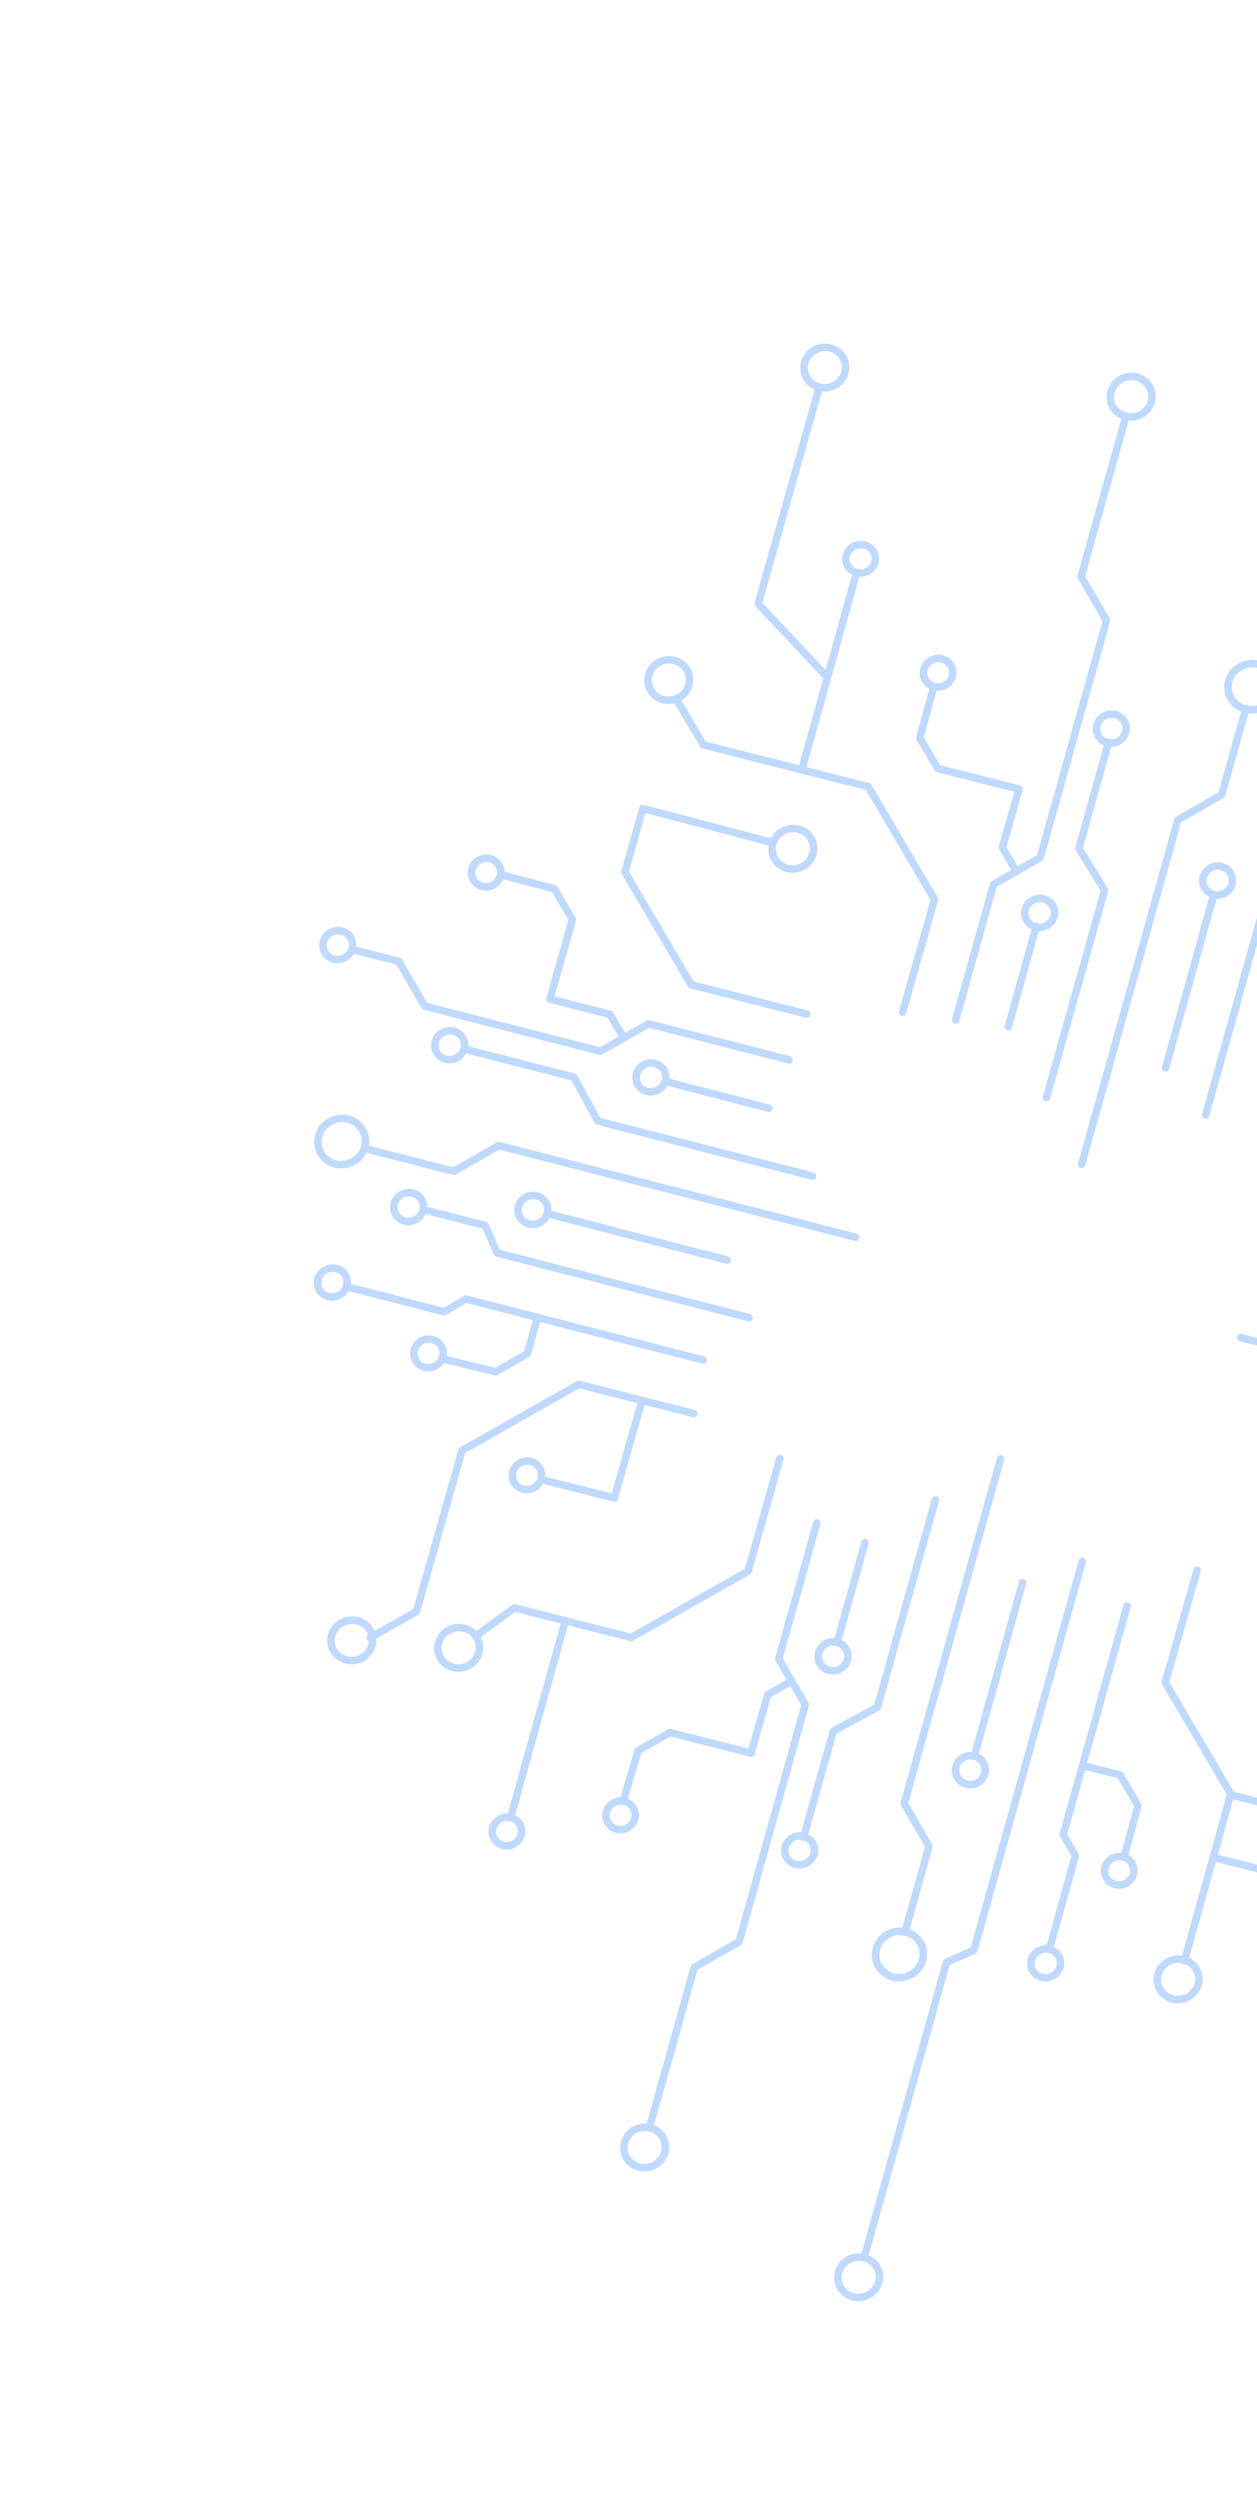 <?xml version="1.0" encoding="UTF-8"?> <svg xmlns="http://www.w3.org/2000/svg" width="168" height="334" viewBox="0 0 168 334" fill="none"> <path d="M165.841 178.687L213.541 190.929L216.941 196.775L228.865 199.835" stroke="#BFD9FF" stroke-linecap="round" stroke-linejoin="round"></path> <path d="M172.514 209.599L187.894 213.499L196.729 228.529L190.637 250.044L194.13 255.979" stroke="#BFD9FF" stroke-linecap="round" stroke-linejoin="round"></path> <path d="M69.637 245.163C69.742 244.798 69.733 244.412 69.612 244.056C69.491 243.699 69.264 243.387 68.958 243.159C68.653 242.931 68.283 242.798 67.897 242.775C67.51 242.753 67.123 242.843 66.785 243.034C66.448 243.224 66.174 243.508 65.999 243.847C65.825 244.187 65.757 244.567 65.804 244.941C65.851 245.315 66.011 245.665 66.265 245.947C66.518 246.229 66.853 246.43 67.227 246.524C67.727 246.651 68.262 246.579 68.713 246.324C69.165 246.068 69.498 245.651 69.637 245.163Z" stroke="#BFD9FF" stroke-linecap="round" stroke-linejoin="round"></path> <path d="M63.979 220.816C64.126 220.299 64.112 219.752 63.939 219.247C63.767 218.742 63.443 218.3 63.01 217.978C62.576 217.655 62.052 217.467 61.503 217.436C60.954 217.405 60.406 217.533 59.928 217.805C59.449 218.076 59.062 218.478 58.814 218.959C58.567 219.441 58.471 219.981 58.538 220.511C58.606 221.041 58.834 221.537 59.193 221.937C59.552 222.336 60.027 222.621 60.557 222.755C60.909 222.845 61.277 222.865 61.639 222.816C62.002 222.767 62.352 222.649 62.67 222.469C62.987 222.289 63.267 222.05 63.491 221.767C63.716 221.483 63.882 221.16 63.979 220.816Z" stroke="#BFD9FF" stroke-linecap="round" stroke-linejoin="round"></path> <path d="M160.128 265.108C160.275 264.59 160.261 264.044 160.088 263.538C159.915 263.032 159.592 262.591 159.158 262.268C158.723 261.946 158.199 261.758 157.65 261.727C157.101 261.697 156.553 261.825 156.074 262.097C155.596 262.369 155.209 262.771 154.962 263.254C154.715 263.736 154.62 264.276 154.688 264.806C154.756 265.336 154.985 265.832 155.345 266.232C155.705 266.631 156.18 266.915 156.711 267.049C157.421 267.227 158.18 267.123 158.821 266.76C159.462 266.396 159.932 265.802 160.128 265.108V265.108Z" stroke="#BFD9FF" stroke-linecap="round" stroke-linejoin="round"></path> <path d="M104.226 194.874L99.968 209.913L84.355 218.759L68.758 214.805L63.611 218.553" stroke="#BFD9FF" stroke-linecap="round" stroke-linejoin="round"></path> <path d="M159.999 209.757L155.746 224.778L164.581 239.804L173.47 242.058" stroke="#BFD9FF" stroke-linecap="round" stroke-linejoin="round"></path> <path d="M75.575 216.452L68.369 242.375" stroke="#BFD9FF" stroke-linecap="round" stroke-linejoin="round"></path> <path d="M164.361 240.174L158.307 261.95" stroke="#BFD9FF" stroke-linecap="round" stroke-linejoin="round"></path> <path d="M162.159 248.135L172.886 250.858L177.753 259.15L171.471 281.352" stroke="#BFD9FF" stroke-linecap="round" stroke-linejoin="round"></path> <path d="M155.781 142.678L162.072 120.048" stroke="#BFD9FF" stroke-linecap="round" stroke-linejoin="round"></path> <path d="M164.651 118.123C164.546 118.493 164.331 118.826 164.034 119.08C163.736 119.334 163.369 119.498 162.979 119.551C162.589 119.603 162.194 119.543 161.843 119.376C161.492 119.209 161.201 118.944 161.008 118.614C160.815 118.284 160.727 117.905 160.757 117.523C160.786 117.141 160.931 116.775 161.174 116.47C161.416 116.165 161.745 115.936 162.118 115.811C162.492 115.686 162.893 115.671 163.272 115.768C163.523 115.832 163.758 115.943 163.963 116.096C164.168 116.249 164.34 116.44 164.468 116.659C164.596 116.878 164.678 117.12 164.71 117.371C164.741 117.622 164.721 117.877 164.651 118.123V118.123Z" stroke="#BFD9FF" stroke-linecap="round" stroke-linejoin="round"></path> <path d="M161.141 148.967L175.629 97.012L173.294 93.869L184.232 54.646" stroke="#BFD9FF" stroke-linecap="round" stroke-linejoin="round"></path> <path d="M146.619 96.847C146.513 97.217 146.522 97.607 146.644 97.969C146.767 98.33 146.997 98.646 147.307 98.877C147.616 99.108 147.99 99.243 148.382 99.266C148.774 99.288 149.166 99.197 149.508 99.004C149.85 98.811 150.127 98.524 150.304 98.18C150.481 97.836 150.55 97.45 150.502 97.072C150.455 96.693 150.292 96.338 150.035 96.053C149.779 95.767 149.44 95.564 149.061 95.468C148.554 95.339 148.012 95.412 147.555 95.671C147.097 95.93 146.76 96.353 146.619 96.847V96.847Z" stroke="#BFD9FF" stroke-linecap="round" stroke-linejoin="round"></path> <path d="M139.867 146.616L147.628 118.914L144.195 113.339L148.169 99.154" stroke="#BFD9FF" stroke-linecap="round" stroke-linejoin="round"></path> <path d="M165.354 94.207C166.748 95.229 168.754 94.953 169.834 93.59C170.914 92.227 170.66 90.294 169.266 89.272C167.872 88.25 165.866 88.527 164.786 89.89C163.706 91.252 163.96 93.186 165.354 94.207Z" stroke="#BFD9FF" stroke-linecap="round" stroke-linejoin="round"></path> <path d="M144.559 155.553L157.434 109.521L163.285 106.169L166.504 94.663" stroke="#BFD9FF" stroke-linecap="round" stroke-linejoin="round"></path> <path d="M140.863 122.442C140.759 122.812 140.544 123.145 140.247 123.399C139.949 123.654 139.582 123.817 139.193 123.87C138.803 123.923 138.407 123.863 138.056 123.696C137.706 123.53 137.415 123.266 137.221 122.936C137.028 122.607 136.94 122.227 136.969 121.846C136.998 121.465 137.142 121.098 137.383 120.793C137.625 120.488 137.953 120.259 138.326 120.133C138.699 120.007 139.1 119.992 139.479 120.087C139.73 120.151 139.966 120.262 140.172 120.414C140.378 120.567 140.55 120.758 140.679 120.977C140.808 121.196 140.89 121.438 140.922 121.69C140.953 121.941 140.934 122.197 140.863 122.442V122.442Z" stroke="#BFD9FF" stroke-linecap="round" stroke-linejoin="round"></path> <path d="M134.763 137.167L138.475 123.815" stroke="#BFD9FF" stroke-linecap="round" stroke-linejoin="round"></path> <path d="M127.714 136.303L132.786 118.152L139.035 114.564L147.889 82.885L144.492 77.031L150.457 55.686" stroke="#BFD9FF" stroke-linecap="round" stroke-linejoin="round"></path> <path d="M127.268 90.35C127.164 90.715 126.952 91.044 126.659 91.295C126.365 91.546 126.003 91.707 125.618 91.76C125.234 91.812 124.843 91.752 124.497 91.588C124.151 91.424 123.864 91.163 123.673 90.837C123.482 90.512 123.395 90.138 123.423 89.761C123.452 89.385 123.594 89.023 123.833 88.722C124.071 88.421 124.395 88.194 124.763 88.07C125.131 87.946 125.527 87.931 125.901 88.025C126.149 88.088 126.381 88.198 126.584 88.349C126.787 88.5 126.957 88.689 127.084 88.905C127.211 89.121 127.292 89.359 127.324 89.607C127.355 89.855 127.336 90.108 127.268 90.35V90.35Z" stroke="#BFD9FF" stroke-linecap="round" stroke-linejoin="round"></path> <path d="M113.819 76.175C114.677 76.806 115.913 76.637 116.58 75.798C117.246 74.959 117.091 73.767 116.233 73.137C115.375 72.506 114.139 72.675 113.473 73.514C112.806 74.353 112.961 75.544 113.819 76.175Z" stroke="#BFD9FF" stroke-linecap="round" stroke-linejoin="round"></path> <path d="M135.807 116.34L133.978 113.227L136.188 105.422L125.334 102.67L122.933 98.585L124.742 91.936" stroke="#BFD9FF" stroke-linecap="round" stroke-linejoin="round"></path> <path d="M92.065 91.528C91.919 92.046 91.618 92.513 91.201 92.869C90.784 93.225 90.27 93.454 89.724 93.528C89.178 93.602 88.624 93.517 88.133 93.284C87.641 93.05 87.234 92.679 86.964 92.217C86.693 91.756 86.57 91.224 86.611 90.689C86.652 90.155 86.855 89.642 87.194 89.215C87.533 88.788 87.993 88.467 88.516 88.292C89.039 88.117 89.601 88.095 90.131 88.231C90.841 88.412 91.443 88.861 91.806 89.479C92.168 90.097 92.262 90.834 92.065 91.528V91.528Z" stroke="#BFD9FF" stroke-linecap="round" stroke-linejoin="round"></path> <path d="M153.863 53.675C153.716 54.193 153.416 54.659 152.999 55.015C152.583 55.371 152.069 55.601 151.523 55.675C150.977 55.749 150.424 55.664 149.932 55.431C149.441 55.198 149.034 54.828 148.763 54.366C148.491 53.905 148.368 53.374 148.409 52.84C148.449 52.305 148.651 51.792 148.99 51.365C149.328 50.938 149.787 50.616 150.31 50.44C150.832 50.264 151.394 50.242 151.924 50.377C152.635 50.557 153.239 51.005 153.602 51.624C153.966 52.243 154.06 52.98 153.863 53.675V53.675Z" stroke="#BFD9FF" stroke-linecap="round" stroke-linejoin="round"></path> <path d="M112.914 49.787C112.767 50.305 112.466 50.771 112.049 51.127C111.633 51.483 111.119 51.713 110.572 51.787C110.026 51.86 109.472 51.775 108.981 51.542C108.49 51.309 108.083 50.938 107.812 50.476C107.541 50.014 107.418 49.483 107.459 48.948C107.501 48.414 107.703 47.901 108.043 47.474C108.382 47.047 108.842 46.726 109.365 46.551C109.887 46.375 110.449 46.354 110.98 46.49C111.331 46.579 111.66 46.735 111.948 46.949C112.236 47.163 112.476 47.431 112.656 47.737C112.836 48.043 112.951 48.382 112.995 48.734C113.039 49.085 113.012 49.443 112.914 49.787V49.787Z" stroke="#BFD9FF" stroke-linecap="round" stroke-linejoin="round"></path> <path d="M120.638 135.215L124.903 120.154L116.046 105.094L93.986 99.5L90.488 93.548" stroke="#BFD9FF" stroke-linecap="round" stroke-linejoin="round"></path> <path d="M107.143 102.899L114.351 76.972" stroke="#BFD9FF" stroke-linecap="round" stroke-linejoin="round"></path> <path d="M136.666 211.437L130.375 234.066" stroke="#BFD9FF" stroke-linecap="round" stroke-linejoin="round"></path> <path d="M131.614 236.96C131.719 236.59 131.709 236.2 131.585 235.839C131.462 235.478 131.23 235.162 130.92 234.932C130.61 234.702 130.236 234.568 129.844 234.546C129.452 234.525 129.06 234.617 128.719 234.811C128.377 235.005 128.101 235.292 127.924 235.637C127.748 235.981 127.681 236.367 127.729 236.746C127.778 237.124 127.942 237.478 128.199 237.763C128.457 238.048 128.796 238.251 129.175 238.346C129.426 238.41 129.689 238.424 129.947 238.389C130.206 238.354 130.456 238.27 130.682 238.141C130.909 238.012 131.108 237.842 131.267 237.639C131.427 237.436 131.545 237.206 131.614 236.96V236.96Z" stroke="#BFD9FF" stroke-linecap="round" stroke-linejoin="round"></path> <path d="M144.645 208.591L130.157 260.546L126.498 262.151L115.562 301.369" stroke="#BFD9FF" stroke-linecap="round" stroke-linejoin="round"></path> <path d="M104.955 246.714C105.059 246.344 105.273 246.01 105.57 245.755C105.867 245.5 106.234 245.336 106.624 245.282C107.014 245.228 107.409 245.288 107.761 245.454C108.112 245.62 108.403 245.884 108.597 246.213C108.791 246.543 108.88 246.922 108.851 247.304C108.823 247.685 108.679 248.052 108.437 248.357C108.196 248.663 107.868 248.893 107.494 249.019C107.121 249.144 106.72 249.16 106.341 249.064C105.835 248.936 105.404 248.616 105.144 248.176C104.884 247.735 104.817 247.209 104.955 246.714V246.714Z" stroke="#BFD9FF" stroke-linecap="round" stroke-linejoin="round"></path> <path d="M125.021 200.377L117.261 228.074L111.374 231.26L107.4 245.445" stroke="#BFD9FF" stroke-linecap="round" stroke-linejoin="round"></path> <path d="M123.286 261.888C123.455 261.294 123.44 260.668 123.243 260.088C123.046 259.509 122.676 259.002 122.179 258.631C121.682 258.261 121.081 258.045 120.452 258.009C119.823 257.974 119.194 258.121 118.645 258.432C118.096 258.743 117.652 259.204 117.369 259.756C117.086 260.309 116.976 260.928 117.054 261.536C117.132 262.143 117.393 262.712 117.806 263.169C118.219 263.627 118.763 263.953 119.372 264.106C120.185 264.311 121.053 264.193 121.787 263.777C122.521 263.361 123.06 262.682 123.286 261.888V261.888Z" stroke="#BFD9FF" stroke-linecap="round" stroke-linejoin="round"></path> <path d="M133.723 194.911L120.848 240.942L124.165 246.648L120.946 258.154" stroke="#BFD9FF" stroke-linecap="round" stroke-linejoin="round"></path> <path d="M150.634 214.555L142.101 245.112L143.729 247.913L140.284 260.248" stroke="#BFD9FF" stroke-linecap="round" stroke-linejoin="round"></path> <path d="M137.847 261.809C137.555 262.839 138.174 263.891 139.228 264.158C140.282 264.425 141.374 263.807 141.665 262.777C141.957 261.747 141.339 260.695 140.284 260.428C139.23 260.161 138.139 260.779 137.847 261.809Z" stroke="#BFD9FF" stroke-linecap="round" stroke-linejoin="round"></path> <path d="M113.254 221.755C113.359 221.386 113.349 220.996 113.226 220.635C113.102 220.274 112.871 219.959 112.562 219.729C112.252 219.498 111.878 219.364 111.486 219.342C111.094 219.32 110.703 219.411 110.361 219.605C110.019 219.799 109.743 220.086 109.566 220.429C109.389 220.773 109.321 221.159 109.369 221.537C109.417 221.916 109.58 222.27 109.836 222.555C110.093 222.84 110.432 223.044 110.81 223.14C111.062 223.204 111.325 223.22 111.584 223.185C111.843 223.15 112.093 223.066 112.32 222.937C112.547 222.809 112.747 222.638 112.907 222.435C113.067 222.232 113.185 222.001 113.254 221.755V221.755Z" stroke="#BFD9FF" stroke-linecap="round" stroke-linejoin="round"></path> <path d="M115.605 206.08L111.892 219.437" stroke="#BFD9FF" stroke-linecap="round" stroke-linejoin="round"></path> <path d="M109.16 203.466L104.088 221.618L107.628 227.72L98.774 259.404L92.779 262.846L86.815 284.186" stroke="#BFD9FF" stroke-linecap="round" stroke-linejoin="round"></path> <path d="M81.053 242.038C80.764 243.057 81.376 244.098 82.42 244.362C83.463 244.627 84.543 244.015 84.832 242.996C85.12 241.976 84.508 240.935 83.465 240.671C82.421 240.406 81.342 241.018 81.053 242.038Z" stroke="#BFD9FF" stroke-linecap="round" stroke-linejoin="round"></path> <path d="M105.82 224.577L102.593 226.402L100.382 234.211L89.529 231.459L85.292 233.856L83.345 240.471" stroke="#BFD9FF" stroke-linecap="round" stroke-linejoin="round"></path> <path d="M88.839 287.572C88.986 287.054 88.974 286.508 88.802 286.002C88.63 285.496 88.307 285.054 87.873 284.731C87.44 284.408 86.916 284.218 86.367 284.187C85.818 284.156 85.27 284.283 84.791 284.554C84.311 284.825 83.924 285.227 83.676 285.709C83.428 286.19 83.332 286.731 83.399 287.261C83.466 287.791 83.694 288.287 84.053 288.687C84.413 289.087 84.888 289.372 85.418 289.506C86.128 289.687 86.887 289.584 87.528 289.221C88.17 288.859 88.641 288.266 88.839 287.572V287.572Z" stroke="#BFD9FF" stroke-linecap="round" stroke-linejoin="round"></path> <path d="M117.442 304.903C117.589 304.385 117.575 303.839 117.402 303.334C117.23 302.828 116.906 302.386 116.473 302.064C116.039 301.742 115.515 301.553 114.966 301.522C114.417 301.491 113.869 301.62 113.39 301.891C112.912 302.162 112.524 302.564 112.277 303.046C112.03 303.528 111.934 304.068 112.001 304.598C112.069 305.128 112.296 305.624 112.656 306.023C113.015 306.423 113.49 306.708 114.02 306.842C114.731 307.023 115.491 306.919 116.133 306.556C116.774 306.192 117.246 305.598 117.442 304.903V304.903Z" stroke="#BFD9FF" stroke-linecap="round" stroke-linejoin="round"></path> <path d="M147.699 249.445C147.803 249.08 148.015 248.751 148.308 248.501C148.602 248.25 148.964 248.088 149.349 248.036C149.733 247.984 150.124 248.043 150.47 248.208C150.816 248.372 151.103 248.633 151.294 248.958C151.485 249.283 151.572 249.657 151.544 250.034C151.515 250.41 151.373 250.772 151.134 251.073C150.896 251.374 150.572 251.601 150.204 251.725C149.836 251.849 149.44 251.864 149.066 251.77C148.565 251.643 148.139 251.326 147.883 250.89C147.627 250.454 147.561 249.935 147.699 249.445Z" stroke="#BFD9FF" stroke-linecap="round" stroke-linejoin="round"></path> <path d="M144.704 235.862L149.699 237.129L152.097 241.208L150.294 247.86" stroke="#BFD9FF" stroke-linecap="round" stroke-linejoin="round"></path> <path d="M97.201 168.343L73.722 162.279" stroke="#BFD9FF" stroke-linecap="round" stroke-linejoin="round"></path> <path d="M70.693 163.503C71.071 163.599 71.472 163.583 71.845 163.458C72.218 163.332 72.546 163.102 72.788 162.797C73.029 162.492 73.174 162.126 73.203 161.744C73.232 161.363 73.144 160.983 72.95 160.654C72.756 160.325 72.466 160.06 72.115 159.894C71.764 159.728 71.369 159.667 70.979 159.72C70.589 159.773 70.222 159.937 69.925 160.191C69.627 160.445 69.413 160.778 69.308 161.148C69.238 161.393 69.218 161.649 69.25 161.901C69.281 162.152 69.364 162.394 69.493 162.613C69.621 162.832 69.793 163.023 69.999 163.176C70.205 163.329 70.441 163.44 70.693 163.503V163.503Z" stroke="#BFD9FF" stroke-linecap="round" stroke-linejoin="round"></path> <path d="M100.102 176.032L66.459 167.397L64.847 163.723L56.904 161.684" stroke="#BFD9FF" stroke-linecap="round" stroke-linejoin="round"></path> <path d="M60.625 137.759C61.004 137.854 61.344 138.057 61.601 138.342C61.859 138.627 62.022 138.981 62.071 139.36C62.12 139.739 62.051 140.125 61.875 140.469C61.698 140.814 61.421 141.101 61.079 141.295C60.737 141.489 60.345 141.581 59.953 141.558C59.561 141.536 59.186 141.401 58.877 141.17C58.567 140.939 58.336 140.623 58.213 140.262C58.091 139.9 58.082 139.51 58.188 139.14C58.328 138.645 58.663 138.222 59.12 137.963C59.577 137.704 60.118 137.63 60.625 137.759V137.759Z" stroke="#BFD9FF" stroke-linecap="round" stroke-linejoin="round"></path> <path d="M45.677 124.392C46.055 124.488 46.394 124.691 46.651 124.976C46.907 125.262 47.07 125.616 47.118 125.994C47.166 126.373 47.098 126.758 46.921 127.102C46.745 127.446 46.468 127.733 46.126 127.927C45.784 128.121 45.393 128.212 45.001 128.19C44.609 128.168 44.235 128.034 43.925 127.803C43.616 127.573 43.385 127.258 43.262 126.897C43.138 126.536 43.128 126.146 43.233 125.776C43.374 125.28 43.71 124.856 44.168 124.596C44.626 124.336 45.169 124.263 45.677 124.392V124.392Z" stroke="#BFD9FF" stroke-linecap="round" stroke-linejoin="round"></path> <path d="M108.6 157.124L79.906 149.772L76.689 143.899L61.996 140.134" stroke="#BFD9FF" stroke-linecap="round" stroke-linejoin="round"></path> <path d="M42.594 151.723C42.126 153.378 43.119 155.067 44.813 155.497C46.506 155.926 48.259 154.933 48.727 153.278C49.196 151.624 48.203 149.935 46.509 149.505C44.816 149.076 43.063 150.069 42.594 151.723Z" stroke="#BFD9FF" stroke-linecap="round" stroke-linejoin="round"></path> <path d="M114.346 165.284L66.645 153.043L60.654 156.479L48.73 153.419" stroke="#BFD9FF" stroke-linecap="round" stroke-linejoin="round"></path> <path d="M93.965 181.69L62.288 173.547L59.344 175.242L46.557 171.955" stroke="#BFD9FF" stroke-linecap="round" stroke-linejoin="round"></path> <path d="M43.882 173.205C44.261 173.302 44.663 173.287 45.036 173.162C45.41 173.036 45.739 172.807 45.981 172.502C46.223 172.197 46.368 171.83 46.397 171.449C46.426 171.067 46.338 170.687 46.145 170.357C45.951 170.027 45.66 169.763 45.308 169.596C44.957 169.43 44.561 169.37 44.171 169.423C43.781 169.477 43.414 169.641 43.116 169.896C42.819 170.151 42.605 170.485 42.501 170.856C42.361 171.35 42.428 171.876 42.687 172.316C42.946 172.757 43.376 173.076 43.882 173.205V173.205Z" stroke="#BFD9FF" stroke-linecap="round" stroke-linejoin="round"></path> <path d="M54.077 163.122C54.456 163.219 54.857 163.204 55.231 163.079C55.604 162.954 55.933 162.725 56.175 162.42C56.417 162.116 56.563 161.749 56.592 161.368C56.622 160.986 56.534 160.606 56.341 160.276C56.148 159.947 55.857 159.681 55.506 159.515C55.155 159.348 54.76 159.287 54.37 159.34C53.98 159.392 53.613 159.556 53.315 159.81C53.017 160.065 52.803 160.398 52.698 160.768C52.558 161.263 52.624 161.789 52.883 162.23C53.141 162.671 53.571 162.992 54.077 163.122Z" stroke="#BFD9FF" stroke-linecap="round" stroke-linejoin="round"></path> <path d="M86.469 145.802C86.848 145.898 87.249 145.882 87.623 145.757C87.996 145.631 88.324 145.401 88.565 145.095C88.807 144.79 88.951 144.424 88.98 144.042C89.008 143.66 88.92 143.281 88.725 142.952C88.531 142.622 88.24 142.358 87.889 142.192C87.537 142.027 87.142 141.967 86.752 142.02C86.362 142.074 85.995 142.239 85.698 142.494C85.401 142.748 85.187 143.082 85.084 143.452C85.014 143.698 84.995 143.953 85.027 144.204C85.059 144.455 85.142 144.696 85.27 144.915C85.399 145.133 85.571 145.324 85.777 145.476C85.983 145.628 86.218 145.739 86.469 145.802V145.802Z" stroke="#BFD9FF" stroke-linecap="round" stroke-linejoin="round"></path> <path d="M102.757 148.048L88.899 144.469" stroke="#BFD9FF" stroke-linecap="round" stroke-linejoin="round"></path> <path d="M105.469 141.594L86.66 136.771L80.252 140.439L56.77 134.418L53.285 128.424L47.239 126.874" stroke="#BFD9FF" stroke-linecap="round" stroke-linejoin="round"></path> <path d="M64.452 118.412C64.826 118.507 65.222 118.491 65.59 118.367C65.959 118.243 66.282 118.016 66.521 117.714C66.759 117.413 66.901 117.051 66.93 116.675C66.958 116.298 66.87 115.923 66.679 115.598C66.487 115.273 66.2 115.012 65.853 114.849C65.506 114.685 65.115 114.626 64.731 114.679C64.346 114.732 63.984 114.894 63.691 115.146C63.397 115.398 63.186 115.727 63.084 116.093C63.015 116.335 62.996 116.587 63.028 116.835C63.06 117.082 63.141 117.321 63.268 117.536C63.395 117.752 63.566 117.94 63.769 118.09C63.972 118.241 64.204 118.35 64.452 118.412V118.412Z" stroke="#BFD9FF" stroke-linecap="round" stroke-linejoin="round"></path> <path d="M83.335 138.614L81.5 135.499L73.495 133.469L76.505 122.837L74.097 118.747L67.315 116.95" stroke="#BFD9FF" stroke-linecap="round" stroke-linejoin="round"></path> <path d="M103.287 112.708C102.877 114.154 103.745 115.631 105.226 116.006C106.706 116.382 108.238 115.514 108.648 114.067C109.057 112.621 108.189 111.144 106.709 110.769C105.228 110.394 103.696 111.262 103.287 112.708Z" stroke="#BFD9FF" stroke-linecap="round" stroke-linejoin="round"></path> <path d="M107.801 135.47L92.378 131.559L83.522 116.491L85.922 108.013L103.254 112.569" stroke="#BFD9FF" stroke-linecap="round" stroke-linejoin="round"></path> <path d="M55.38 180.318C55.092 181.338 55.703 182.379 56.747 182.643C57.79 182.908 58.87 182.296 59.159 181.277C59.447 180.257 58.836 179.216 57.792 178.952C56.749 178.687 55.669 179.299 55.38 180.318Z" stroke="#BFD9FF" stroke-linecap="round" stroke-linejoin="round"></path> <path d="M68.538 196.613C68.249 197.632 68.861 198.673 69.904 198.938C70.948 199.202 72.028 198.59 72.316 197.571C72.605 196.552 71.993 195.511 70.95 195.247C69.906 194.982 68.826 195.594 68.538 196.613Z" stroke="#BFD9FF" stroke-linecap="round" stroke-linejoin="round"></path> <path d="M71.859 175.963L70.473 180.858L66.232 183.261L59.411 181.604" stroke="#BFD9FF" stroke-linecap="round" stroke-linejoin="round"></path> <path d="M47.753 216.519C48.283 216.652 48.759 216.937 49.119 217.336C49.479 217.735 49.708 218.231 49.776 218.761C49.844 219.291 49.749 219.831 49.502 220.313C49.255 220.795 48.868 221.198 48.39 221.469C47.911 221.741 47.363 221.87 46.814 221.839C46.265 221.809 45.74 221.621 45.306 221.299C44.872 220.976 44.548 220.534 44.376 220.029C44.203 219.523 44.189 218.977 44.336 218.459C44.532 217.765 45.002 217.172 45.643 216.808C46.283 216.444 47.042 216.34 47.753 216.519V216.519Z" stroke="#BFD9FF" stroke-linecap="round" stroke-linejoin="round"></path> <path d="M92.723 188.841L77.343 184.941L61.746 193.775L55.655 215.29L49.494 218.777" stroke="#BFD9FF" stroke-linecap="round" stroke-linejoin="round"></path> <path d="M85.705 187.399L82.102 200.128L72.962 197.81" stroke="#BFD9FF" stroke-linecap="round" stroke-linejoin="round"></path> <path d="M110.229 90.128L101.339 80.646L109.479 51.781" stroke="#BFD9FF" stroke-linecap="round" stroke-linejoin="round"></path> </svg> 